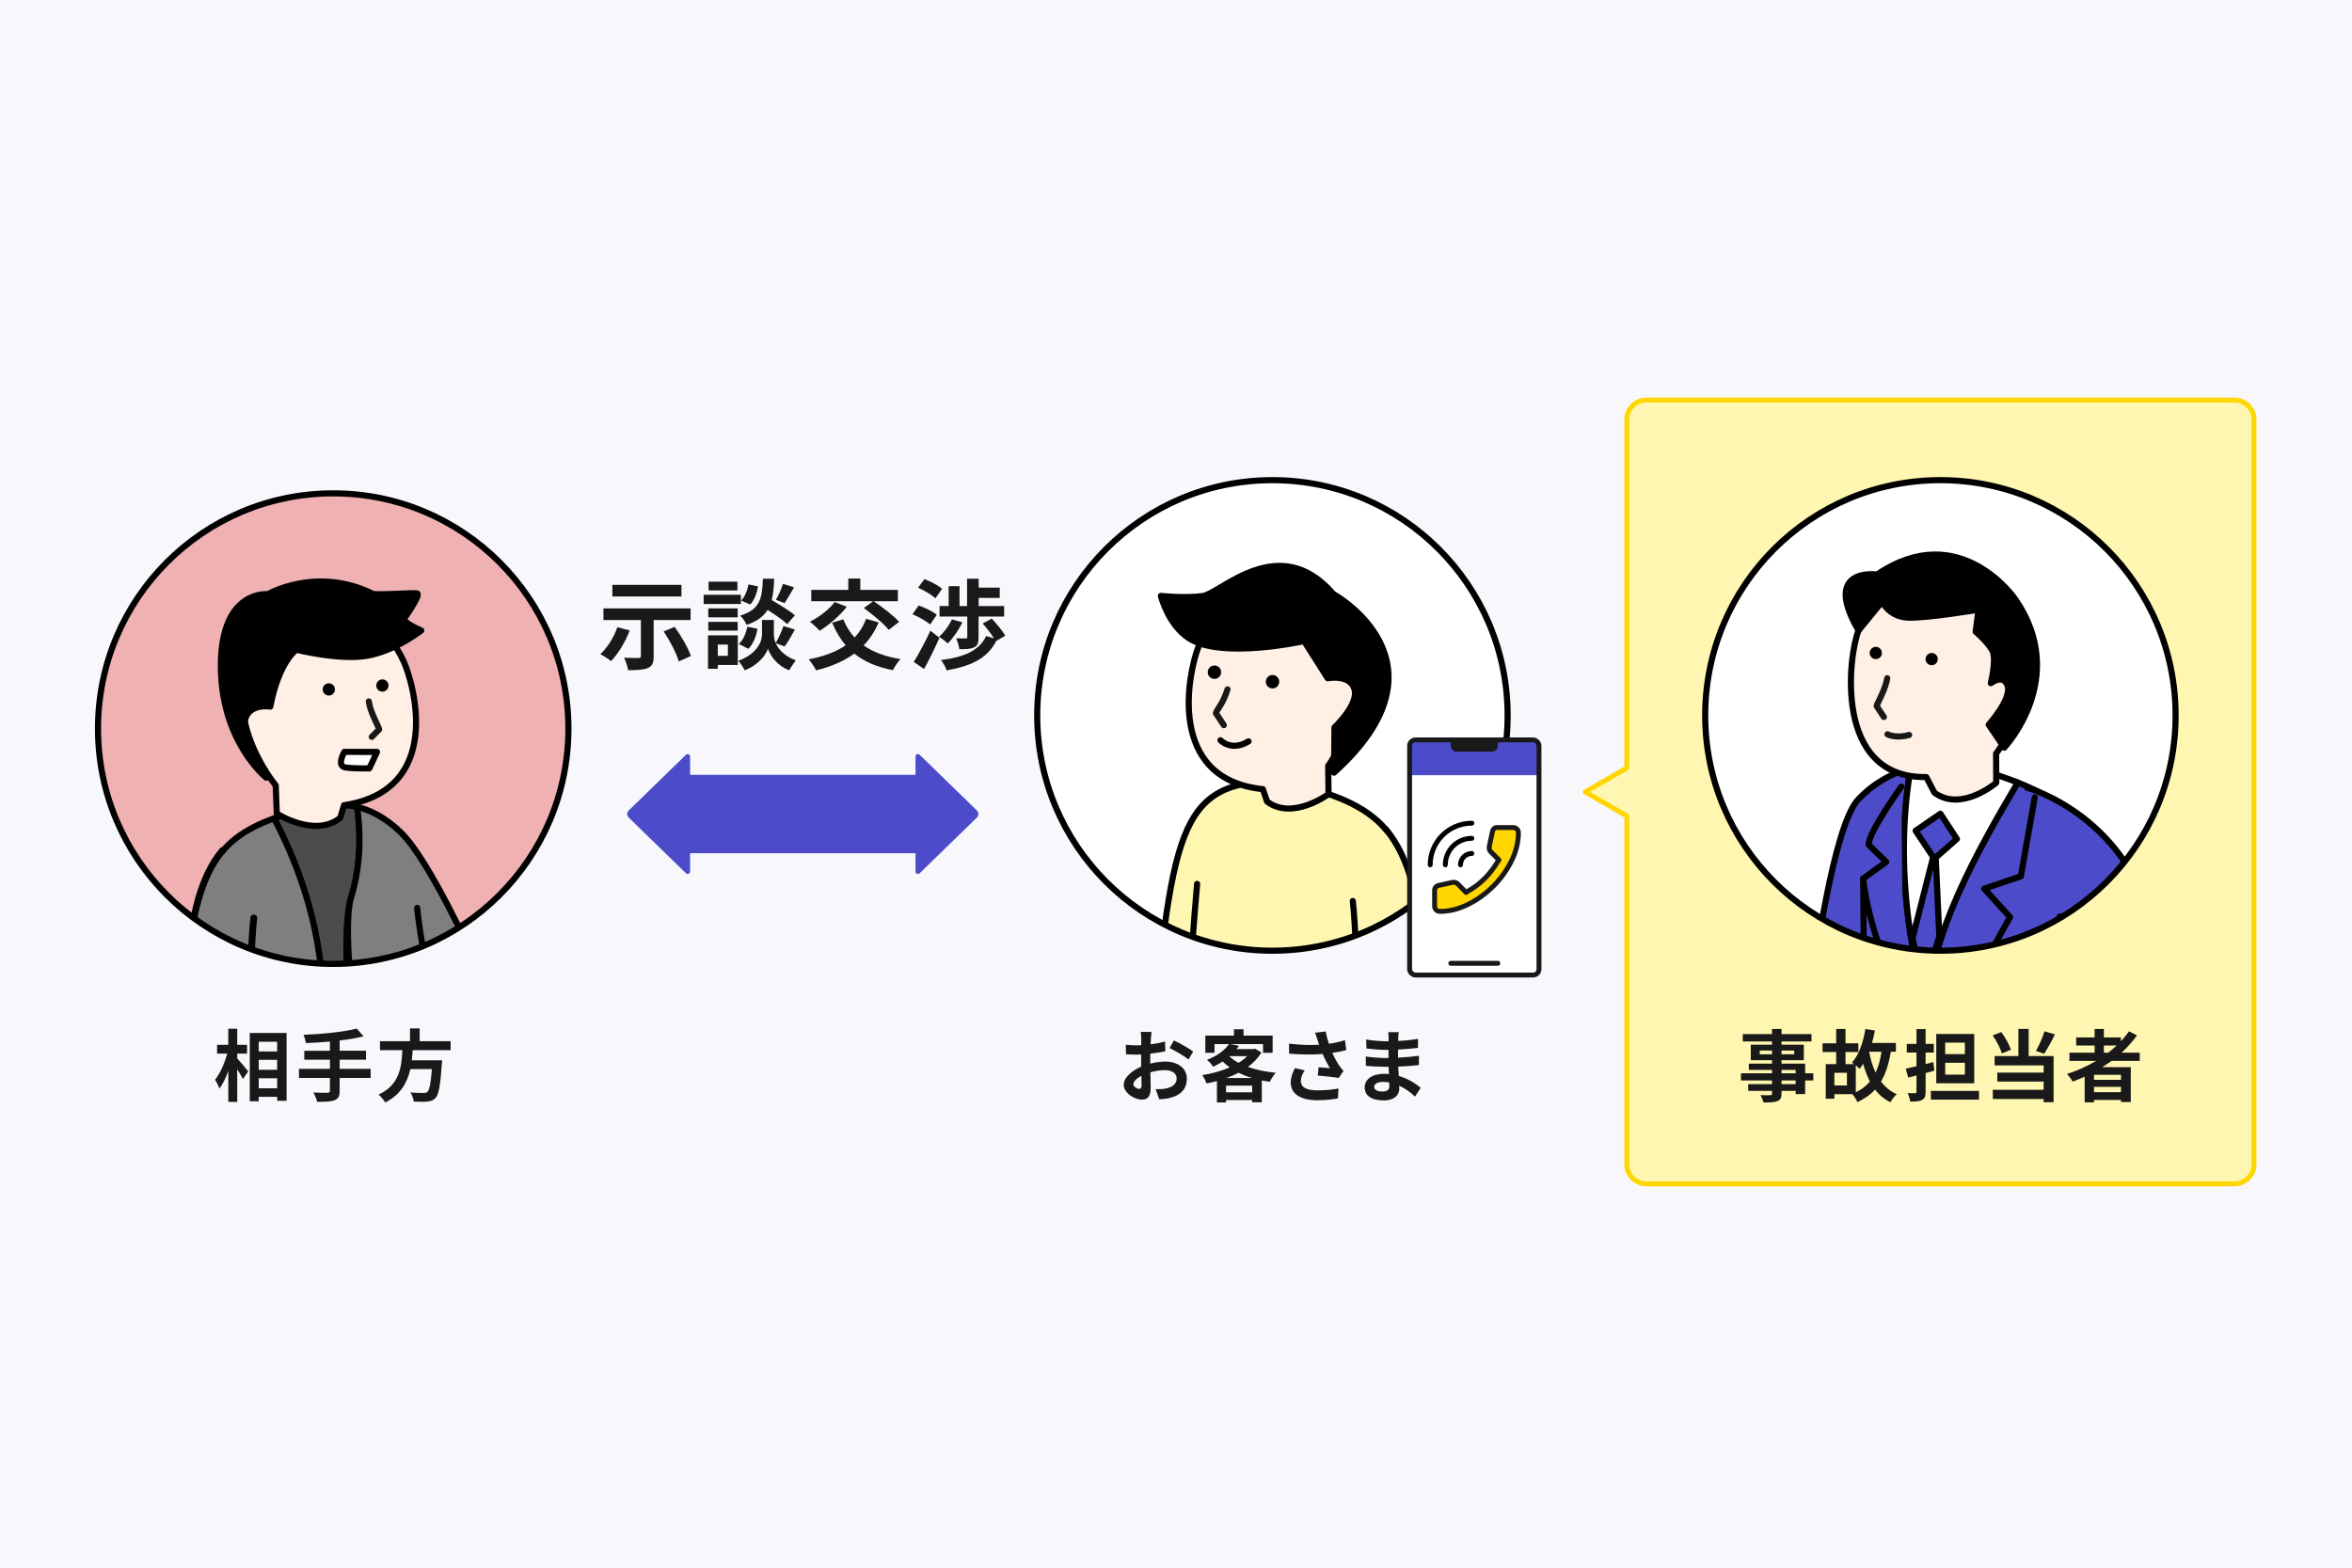 <?xml version="1.0" encoding="UTF-8"?><svg id="_レイヤー_2" xmlns="http://www.w3.org/2000/svg" width="480" height="320" xmlns:xlink="http://www.w3.org/1999/xlink" viewBox="0 0 480 320"><defs><style>.cls-1,.cls-2,.cls-3{fill:#fff;}.cls-4{fill:#ffefe4;}.cls-4,.cls-5,.cls-6,.cls-7,.cls-8,.cls-9,.cls-10,.cls-2,.cls-11,.cls-3,.cls-12,.cls-13,.cls-14,.cls-15,.cls-16,.cls-17,.cls-18,.cls-19,.cls-20,.cls-21,.cls-22,.cls-23{stroke-linecap:round;}.cls-4,.cls-5,.cls-6,.cls-7,.cls-8,.cls-9,.cls-10,.cls-2,.cls-11,.cls-3,.cls-12,.cls-16,.cls-17,.cls-18,.cls-19,.cls-20,.cls-22,.cls-23{stroke:#000;}.cls-4,.cls-5,.cls-6,.cls-7,.cls-8,.cls-10,.cls-24,.cls-2,.cls-11,.cls-3,.cls-12,.cls-14,.cls-15,.cls-16,.cls-17,.cls-18,.cls-19,.cls-20,.cls-21,.cls-22,.cls-23{stroke-linejoin:round;}.cls-4,.cls-5,.cls-6,.cls-7,.cls-10,.cls-2,.cls-14,.cls-18,.cls-19,.cls-22,.cls-23{stroke-width:1.25px;}.cls-5{fill:#4c4c4c;}.cls-6,.cls-12{fill:#003a77;}.cls-7,.cls-11{fill:#7f7f7f;}.cls-8{fill:#d4ba9e;}.cls-8,.cls-11,.cls-3,.cls-12,.cls-16,.cls-17,.cls-20{stroke-width:1.387px;}.cls-9,.cls-10,.cls-13,.cls-14,.cls-15,.cls-25{fill:none;}.cls-9,.cls-13{stroke-miterlimit:10;}.cls-26,.cls-23{fill:#4c4cca;}.cls-27{clip-path:url(#clippath-2);}.cls-28{fill:#f7f7fc;}.cls-24{stroke:#ffd600;}.cls-24,.cls-18{fill:#fff6b1;}.cls-29{clip-path:url(#clippath-1);}.cls-13,.cls-14,.cls-15,.cls-21{stroke:#191919;}.cls-30{clip-path:url(#clippath);}.cls-16{fill:#175f93;}.cls-17{fill:#785652;}.cls-20{fill:#f5d4c2;}.cls-31{fill:#efb1b1;}.cls-32{fill:#191919;}.cls-21{fill:#ffd600;}.cls-22{fill:#108da6;}</style><clipPath id="clippath"><ellipse class="cls-25" cx="259.677" cy="146.035" rx="48" ry="48.026"/></clipPath><clipPath id="clippath-1"><ellipse class="cls-25" cx="396" cy="146.035" rx="48" ry="48.026"/></clipPath><clipPath id="clippath-2"><ellipse class="cls-25" cx="68" cy="148.73" rx="48" ry="48.026"/></clipPath></defs><g id="_レイヤー_12"><g><rect class="cls-28" width="480" height="320"/><g><g><path class="cls-32" d="M128.515,128.692c-.88,2.341-2.38,4.761-3.801,6.261-.5-.42-1.581-1.12-2.201-1.42,1.44-1.32,2.781-3.441,3.481-5.501l2.521,.66Zm4.881-2.121v7.422c0,1.34-.28,2-1.22,2.381-.92,.38-2.24,.42-3.981,.42-.12-.74-.48-1.821-.84-2.541,1.14,.06,2.541,.08,2.92,.06,.38,0,.52-.1,.52-.38v-7.362h-7.642v-2.38h17.784v2.38h-7.542Zm5.681-4.821h-14.103v-2.361h14.103v2.361Zm-1.4,6.201c1.32,1.84,2.76,4.261,3.32,5.961l-2.48,1.1c-.44-1.64-1.8-4.221-3.081-6.121l2.241-.94Z"/><path class="cls-32" d="M151.209,123.291h-7.602v-1.88h7.602v1.88Zm-.64,12.443h-4.081v.78h-2v-6.821h6.081v6.041Zm-.02-9.722h-6.001v-1.82h6.001v1.82Zm-6.001,.92h6.001v1.781h-6.001v-1.781Zm5.941-6.401h-5.881v-1.8h5.881v1.8Zm-4.001,11.042v2.301h2.061v-2.301h-2.061Zm11.823-.28c.54,1.22,1.74,2.621,4.101,3.501-.42,.54-1.041,1.44-1.36,2.02-2.521-.94-3.961-3.161-4.321-4.401-.4,1.24-2,3.401-4.761,4.401-.24-.54-.88-1.46-1.3-1.94,3.821-1.34,4.841-3.961,4.841-5.301v-3.021h2.421v3.021c0,.44,.1,1.04,.38,1.68,.56-.96,1.22-2.401,1.581-3.461l2.34,.72c-.7,1.26-1.48,2.581-2.101,3.441l-1.82-.66Zm-7.542,.16c.88-.76,1.48-2.16,1.74-3.521l2.081,.42c-.26,1.54-.88,3.121-1.86,4.081l-1.96-.98Zm9.882-4.061c-.84-.8-2.48-1.94-4-2.901-.82,1.32-2.121,2.321-4.281,3.061-.24-.58-.82-1.46-1.32-1.88,4.161-1.3,4.481-3.581,4.641-7.542h2.301c-.06,1.66-.18,3.101-.5,4.361,1.641,.96,3.661,2.2,4.741,3.101l-1.581,1.8Zm-5.961-7.702c-.2,1.32-.72,2.801-1.581,3.701l-1.86-.8c.74-.72,1.28-2.061,1.5-3.301l1.94,.4Zm7.361,.2c-.66,1.16-1.38,2.381-1.94,3.221l-1.76-.68c.52-.88,1.14-2.28,1.44-3.26l2.26,.72Z"/><path class="cls-32" d="M179.309,127.051c-.78,1.84-1.8,3.401-3.061,4.681,1.94,1.38,4.441,2.321,7.522,2.801-.52,.54-1.22,1.6-1.541,2.26-3.281-.62-5.861-1.74-7.882-3.381-2.16,1.58-4.781,2.681-7.801,3.421-.26-.58-1.041-1.7-1.5-2.24,3-.58,5.541-1.5,7.542-2.881-1.12-1.3-2.021-2.841-2.76-4.601l2.28-.68c.56,1.4,1.32,2.641,2.3,3.701,1-1.06,1.801-2.34,2.341-3.821l2.561,.74Zm-6.501-3.201c-1.42,1.86-3.661,3.741-5.521,4.901-.46-.5-1.44-1.42-2-1.841,1.88-.94,3.9-2.48,5.061-4.021l2.46,.96Zm5.381-1.12h-12.623v-2.32h7.562v-2.321h2.441v2.321h7.662v2.32h-4.921c1.741,1.18,4.061,2.941,5.181,4.201l-2.121,1.64c-1-1.28-3.28-3.141-5.081-4.461l1.9-1.38Z"/><path class="cls-32" d="M189.82,127.471c-.76-.68-2.34-1.56-3.601-2.101l1.26-1.78c1.24,.44,2.901,1.22,3.701,1.9l-1.36,1.98Zm-3.34,7.642c.96-1.52,2.32-4.041,3.4-6.381l1.84,1.46c-.94,2.121-2.06,4.441-3.141,6.361l-2.1-1.44Zm4.421-12.983c-.72-.7-2.281-1.62-3.541-2.16l1.3-1.76c1.22,.46,2.821,1.3,3.621,1.96l-1.38,1.96Zm5.501,4.901c-.74,1.56-1.9,3.241-2.98,4.301-.4-.38-1.28-1.06-1.8-1.34,1.04-.9,2.04-2.24,2.64-3.561l2.141,.6Zm-2.8-3.321v-4.061h2.22v4.061h1.541v-5.581h2.36v1.82h4.301v2.101h-4.301v1.66h5.201v2.141h-5.221v4.261c0,1.08-.18,1.7-.92,2.041-.72,.34-1.72,.36-3,.36-.08-.66-.36-1.58-.64-2.22,.78,.04,1.66,.02,1.94,.02,.24,0,.32-.04,.32-.28v-4.181h-5.662v-2.141h1.861Zm9.702,7.122c-1.76,3.541-5.121,5.141-10.122,6.001-.2-.68-.7-1.56-1.16-2.1,4.581-.56,7.762-1.84,9.242-4.901l1.58,.46c-.58-.94-1.5-2.14-2.3-3.021l1.86-1c.98,1.06,2.22,2.521,2.76,3.501l-1.86,1.06Z"/></g><path class="cls-26" d="M199.372,165.444l-11.684-11.373c-.317-.309-.849-.084-.849,.358v3.731h-46v-3.731c0-.442-.532-.667-.849-.358l-11.684,11.373c-.403,.393-.403,1.041,0,1.434l11.684,11.373c.317,.308,.849,.083,.849-.358v-3.731h46v3.731c0,.442,.532,.667,.849,.358l11.684-11.373c.403-.393,.403-1.041,0-1.434Z"/></g><g><path class="cls-32" d="M48.417,216.036c.561,.608,1.921,2.257,2.241,2.657l-1.089,1.553c-.24-.512-.704-1.265-1.152-1.985v6.659h-1.824v-6.322c-.513,1.408-1.121,2.721-1.81,3.601-.176-.544-.592-1.313-.896-1.792,1.04-1.265,1.969-3.441,2.48-5.346h-2.064v-1.793h2.289v-3.281h1.824v3.281h2.001v1.793h-2.001v.977Zm10.068-5.187v13.846h-1.921v-.816h-3.762v.913h-1.824v-13.942h7.507Zm-5.683,1.793v1.985h3.762v-1.985h-3.762Zm0,3.697v2.033h3.762v-2.033h-3.762Zm3.762,5.811v-2.049h-3.762v2.049h3.762Z"/><path class="cls-32" d="M75.639,220.037h-6.322v2.609c0,1.137-.288,1.633-1.04,1.937-.769,.288-1.921,.336-3.554,.32-.112-.544-.48-1.376-.784-1.889,1.185,.048,2.528,.048,2.881,.048,.368-.016,.512-.128,.512-.448v-2.577h-6.322v-1.857h6.322v-1.873h-5.233v-1.825h5.233v-1.873c-1.664,.144-3.345,.24-4.913,.304-.049-.496-.288-1.264-.48-1.681,3.857-.16,8.243-.592,10.868-1.28l1.377,1.584c-1.425,.368-3.105,.64-4.866,.848v2.097h5.378v1.825h-5.378v1.873h6.322v1.857Z"/><path class="cls-32" d="M84.218,214.355c-.048,.688-.096,1.393-.176,2.081h6.179s-.016,.576-.064,.833c-.288,4.354-.624,6.146-1.265,6.851-.479,.512-.976,.672-1.729,.736-.592,.064-1.664,.048-2.737,0-.031-.544-.319-1.329-.672-1.873,1.104,.112,2.225,.112,2.689,.112,.352,0,.576-.032,.768-.208,.417-.352,.705-1.745,.929-4.658h-4.401c-.608,2.705-1.938,5.202-5.139,6.818-.271-.528-.848-1.2-1.344-1.616,4.321-2.001,4.689-5.65,4.865-9.076h-4.577v-1.825h6.13v-2.609h1.969v2.609h6.322v1.825h-7.747Z"/></g><g><path class="cls-32" d="M234.868,212.036c-.016,.352-.032,.736-.048,1.136,1.057-.128,2.113-.336,2.945-.576l.048,1.985c-.912,.208-2.017,.368-3.057,.496-.016,.48-.016,.976-.016,1.441v.592c1.088-.272,2.193-.416,3.073-.416,2.465,0,4.402,1.281,4.402,3.489,0,1.889-.992,3.313-3.537,3.954-.736,.16-1.441,.208-2.097,.256l-.736-2.065c.72,0,1.409-.016,1.969-.112,1.297-.24,2.321-.88,2.321-2.049,0-1.088-.96-1.729-2.353-1.729-.993,0-2.033,.16-3.009,.448,.032,1.264,.064,2.513,.064,3.057,0,1.985-.704,2.513-1.761,2.513-1.553,0-3.746-1.345-3.746-3.041,0-1.393,1.601-2.849,3.569-3.698-.016-.384-.016-.768-.016-1.136v-1.344c-.304,.016-.592,.032-.849,.032-1.072,0-1.696-.016-2.241-.08l-.032-1.937c.944,.112,1.633,.128,2.209,.128,.288,0,.608-.016,.928-.032,.016-.56,.016-1.024,.016-1.296,0-.336-.064-1.121-.112-1.409h2.209c-.048,.288-.112,.977-.144,1.393Zm-2.401,10.228c.288,0,.512-.128,.512-.672,0-.4-.016-1.136-.048-2.001-.977,.528-1.633,1.184-1.633,1.745,0,.496,.752,.928,1.168,.928Zm11.044-7.635l-.96,1.633c-.769-.656-2.865-1.857-3.858-2.337l.88-1.553c1.232,.592,3.089,1.649,3.938,2.257Z"/><path class="cls-32" d="M257.431,214.837c-.688,1.152-1.633,2.113-2.753,2.945,1.665,.592,3.601,.992,5.666,1.2-.4,.448-.944,1.297-1.2,1.841-.561-.08-1.104-.176-1.633-.272v4.45h-1.969v-.464h-5.33v.496h-1.857v-4.37c-.704,.192-1.409,.352-2.129,.496-.16-.512-.56-1.297-.88-1.697,1.953-.304,3.922-.832,5.618-1.584-.512-.368-.992-.769-1.44-1.201-.592,.384-1.232,.736-1.953,1.073-.256-.448-.849-1.12-1.265-1.408,2.225-.848,3.698-2.033,4.498-3.218h-2.945v1.777h-1.873v-3.505h5.843v-1.297h1.953v1.297h5.938v3.505h-1.953v-1.777h-6.69l1.777,.352c-.16,.224-.336,.448-.512,.672h3.489l.32-.08,1.28,.768Zm-1.889,8.131v-1.36h-5.33v1.36h5.33Zm-.032-2.929c-.976-.288-1.889-.656-2.737-1.072-.769,.4-1.601,.768-2.465,1.072h5.202Zm-4.61-4.402c.528,.48,1.153,.928,1.873,1.313,.672-.416,1.28-.88,1.761-1.377h-3.554l-.08,.064Z"/><path class="cls-32" d="M268.376,210.803l2.161-.256c.16,.848,.4,1.713,.672,2.513,1.153-.176,2.273-.432,3.282-.736l.256,2.017c-.816,.24-1.841,.432-2.849,.576,.464,1.041,1.024,2.033,1.424,2.609,.272,.4,.577,.752,.865,1.073l-.993,1.44c-.896-.176-2.913-.384-4.258-.496l.16-1.697c.785,.064,1.841,.16,2.337,.192-.48-.768-1.056-1.825-1.504-2.897-1.905,.144-4.098,.16-6.835-.064l-.032-2.049c2.401,.288,4.45,.336,6.146,.224-.128-.368-.224-.704-.32-.976-.128-.368-.304-.945-.512-1.473Zm-2.897,9.844c0,1.344,1.2,1.921,3.393,1.921,1.745,0,3.153-.16,4.29-.384l-.112,2.017c-.912,.176-2.353,.384-4.306,.384-3.265-.016-5.33-1.281-5.33-3.585,0-.976,.304-1.889,.848-2.977l2.001,.464c-.512,.752-.784,1.457-.784,2.161Z"/><path class="cls-32" d="M285.36,211.828c-.016,.16-.016,.4-.016,.656,1.313-.064,2.641-.192,4.05-.432l-.016,1.841c-1.057,.128-2.513,.272-4.066,.352v1.649c1.617-.08,2.978-.208,4.274-.384l-.016,1.889c-1.44,.16-2.689,.272-4.226,.32,.032,.608,.064,1.264,.112,1.905,2.017,.576,3.554,1.649,4.482,2.417l-1.152,1.793c-.864-.8-1.953-1.649-3.233-2.225,.016,.224,.016,.416,.016,.592,0,1.361-1.041,2.417-3.153,2.417-2.561,0-3.906-.976-3.906-2.673,0-1.616,1.489-2.753,3.954-2.753,.336,0,.672,.016,.993,.048-.032-.496-.048-1.008-.064-1.489h-.833c-.928,0-2.753-.08-3.81-.208l-.016-1.889c1.041,.192,3.009,.304,3.858,.304h.768c0-.528,0-1.104,.016-1.649h-.592c-1.008,0-2.865-.144-3.921-.288l-.048-1.825c1.152,.192,2.977,.352,3.954,.352h.625v-.752c0-.304-.032-.8-.096-1.104h2.161c-.048,.32-.08,.72-.096,1.136Zm-3.233,10.98c.848,0,1.409-.24,1.409-1.168,0-.176,0-.4-.016-.688-.432-.064-.864-.112-1.313-.112-1.137,0-1.761,.448-1.761,.992,0,.608,.576,.977,1.681,.977Z"/></g><path class="cls-24" d="M456,81.654h-120c-2.209,0-4,1.791-4,4v71.093l-8.5,4.907,8.5,4.907v71.093c0,2.209,1.791,4,4,4h120c2.209,0,4-1.791,4-4V85.654c0-2.209-1.791-4-4-4Z"/><g><path class="cls-32" d="M370.061,220.541h-1.665v2.785h-1.937v-.656h-2.881v.496c0,.944-.224,1.329-.848,1.601-.608,.24-1.473,.272-2.833,.272-.096-.448-.384-1.104-.624-1.505,.769,.032,1.713,.032,1.969,.032,.304-.016,.4-.112,.4-.4v-.496h-4.866v-1.376h4.866v-.752h-6.339v-1.457h6.339v-.688h-4.738v-1.281h4.738v-.704h-4.338v-3.169h4.338v-.656h-5.971v-1.505h5.971v-1.04h1.937v1.04h6.115v1.505h-6.115v.656h4.546v3.169h-4.546v.704h4.818v1.969h1.665v1.457Zm-8.419-5.33v-.768h-2.513v.768h2.513Zm1.937-.768v.768h2.593v-.768h-2.593Zm0,4.642h2.881v-.688h-2.881v.688Zm2.881,1.457h-2.881v.752h2.881v-.752Z"/><path class="cls-32" d="M385.886,214.683c-.4,2.433-1.041,4.45-2,6.082,.816,1.121,1.889,1.985,3.201,2.577-.432,.368-1.024,1.136-1.296,1.649-1.281-.64-2.305-1.505-3.122-2.577-.96,1.041-2.145,1.873-3.602,2.561-.16-.432-.672-1.216-1.008-1.633h-3.697v.944h-1.761v-7.075h2.129v-2.465h-2.785v-1.777h2.785v-2.929h1.905v2.929h2.625v1.777h-2.625v2.465h1.761c-.16-.128-.32-.24-.448-.32,1.424-1.552,2.305-4.114,2.737-6.851l1.953,.304c-.16,.865-.368,1.729-.608,2.545h4.882v1.793h-1.024Zm-8.963,4.306h-2.561v2.577h2.561v-2.577Zm1.809,3.97c1.185-.56,2.129-1.297,2.881-2.193-.561-1.072-1.009-2.289-1.377-3.617-.224,.368-.464,.72-.704,1.009-.176-.16-.48-.432-.8-.688v5.49Zm2.721-8.275c.288,1.552,.72,2.993,1.313,4.258,.576-1.2,.977-2.609,1.216-4.258h-2.529Z"/><path class="cls-32" d="M394.774,218.54c-.592,.16-1.185,.336-1.792,.496v3.81c0,.928-.176,1.392-.705,1.665-.528,.304-1.313,.352-2.433,.352-.048-.496-.304-1.248-.528-1.729,.624,.016,1.296,.016,1.504,.016,.224,0,.304-.08,.304-.304v-3.329l-1.697,.448-.496-1.825c.624-.128,1.393-.304,2.193-.496v-2.801h-1.985v-1.761h1.985v-3.025h1.857v3.025h1.681v1.761h-1.681v2.353l1.568-.4,.224,1.745Zm9.108,4.146v1.777h-9.828v-1.777h9.828Zm-.977-1.569h-7.747v-10.052h7.747v10.052Zm-1.905-8.292h-4.018v2.337h4.018v-2.337Zm0,4.114h-4.018v2.417h4.018v-2.417Z"/><path class="cls-32" d="M408.555,215.035c-.304-1.008-1.088-2.561-1.873-3.681l1.745-.688c.832,1.104,1.616,2.577,1.969,3.601l-1.841,.768Zm5.458,.528h5.09v9.428h-2.033v-.656h-10.372v-1.889h10.372v-1.665h-9.459v-1.841h9.459v-1.472h-10.004v-1.905h4.85v-5.538h2.097v5.538Zm5.362-4.418c-.704,1.425-1.521,2.945-2.209,3.954l-1.665-.576c.624-1.104,1.36-2.753,1.745-4.002l2.129,.624Z"/><path class="cls-32" d="M430.916,216.555c-.624,.448-1.232,.865-1.889,1.281h5.827v7.107h-2.001v-.416h-5.506v.48h-1.905v-5.234c-.8,.352-1.632,.704-2.449,1.008-.224-.416-.8-1.185-1.153-1.569,2.097-.656,4.098-1.569,5.938-2.657h-5.442v-1.681h5.138v-1.457h-3.761v-1.649h3.761v-1.729h1.889v1.729h3.473v.784c.608-.656,1.152-1.329,1.649-2.033l1.632,.833c-.912,1.264-1.985,2.449-3.153,3.521h3.714v1.681h-5.763Zm1.937,2.833h-5.506v1.024h5.506v-1.024Zm0,3.553v-1.088h-5.506v1.088h5.506Zm-3.489-8.067h.88c.608-.464,1.184-.944,1.729-1.457h-2.609v1.457Z"/></g><g><ellipse class="cls-1" cx="259.677" cy="146.035" rx="48" ry="48.026"/><g class="cls-30"><g><path class="cls-20" d="M236.012,229.48s-3.733,5.229-3.982,7.968c-.249,2.739,2.489,6.723,3.484,7.47,.996,.747,2.489,1.992,5.724,.249,3.235-1.743,4.729-5.727,4.729-5.727l-1.742-6.225-8.213-3.735Z"/><path class="cls-12" d="M253.408,315.947s-4.753,4.938-5.116,5.804c-1.804,4.296-14.867,4.079-13.68,8.337,1.187,4.258,6.422,6.907,20.651,4.715l13.808-1.984-3.796-18.812-11.867,1.94Z"/><path class="cls-12" d="M269.336,321.924s-4.753,4.938-5.116,5.804c-1.804,4.296-14.867,4.079-13.68,8.337,1.187,4.258,6.422,6.907,20.651,4.715l13.808-1.984-3.796-18.812-11.867,1.94Z"/><path class="cls-16" d="M241.985,229.895l6.307,91.856s8.57,3.728,15.041,2.234c0,0,4.48,7.968,21.901,2.988,0,0-3.761-88.777-3.805-98.738-.047-10.553-31.856-5.976-31.856-5.976l-7.588,7.636Z"/><path class="cls-18" d="M242.107,234.709c14.933,9.463,43.349,5.146,43.349,5.146,0,0,4.436-52.473-.044-65.92-4.48-13.447-27.83-14.429-27.83-14.429-18.915,1.494-18.583,14.609-24.224,70.72,0,0-1.416,5.312,8.75,4.482Z"/><path class="cls-4" d="M257.724,161.084c-19.98-2.081-15.081-24.04-13.21-28.883,4.896-12.674,19.724-14.921,27.485-6.007,11.475,13.181-.941,30.134-.941,30.134,.033,2.08,.069,5.774,.069,5.774,0,0-7.362,5.449-12.542,1.51l-.861-2.528Z"/><circle cx="247.846" cy="137.21" r="1.369"/><circle cx="259.7" cy="139.156" r="1.369"/><path class="cls-10" d="M249.081,151.103s2.226,2.385,5.716,.226"/><path class="cls-14" d="M250.514,140.717c-1.004,3.128-2.16,4.071-2.375,4.856l1.624,2.449"/><path class="cls-19" d="M272.249,157.715c25.107-22.625-.145-36.467-.145-36.467-11.071-12.902-22.969-.07-26.679,.422-3.71,.492-8.508-.039-8.508-.039,0,0,1.424,5.883,5.765,8.681,6.697,4.317,23.452,.542,23.452,.542,0,0,2.759,4.341,4.825,7.595,0,0,4.575-.895,5.469,2.244,.894,3.139-4.088,7.787-4.088,7.787l-.09,9.235Z"/><line class="cls-3" x1="256.862" y1="249.28" x2="263.333" y2="323.985"/><path class="cls-2" d="M244.308,180.424s-3.65,40.838-2.201,54.285"/><path class="cls-20" d="M270.606,207.318s-5.475-5.229-7.466-6.225c-1.991-.996-4.231,1.245-4.231,1.245,0,0-5.226,0-5.475,.747s-3.982,3.486-.249,8.466c3.733,4.98,7.715,4.233,7.715,4.233l7.466-1.494,2.24-6.972Z"/><path class="cls-18" d="M282.858,169.321c9.692,11.484,7.686,36.588,6.239,47.591-.473,3.598-3.314,5.624-6.794,4.6-8.462-2.49-16.426-5.976-16.426-5.976,0,0,2.738-5.727,.996-11.455l10.453,2.49s-.747-19.174-1.244-22.66"/><line class="cls-3" x1="283.176" y1="207.75" x2="277.325" y2="206.57"/></g></g><ellipse class="cls-10" cx="259.677" cy="146.035" rx="48" ry="48.026"/></g><g><ellipse class="cls-1" cx="396" cy="146.035" rx="48" ry="48.026"/><g class="cls-29"><g><path class="cls-6" d="M396.547,314.922s-4.826,5.014-5.195,5.893c-1.831,4.362-15.095,4.141-13.89,8.465,1.205,4.323,6.52,7.013,20.968,4.787l14.02-2.014-3.854-19.1-12.049,1.97Z"/><path class="cls-6" d="M412.943,318.013s-2.08,5.202-5.2,11.098c-3.12,5.896-10.399,7.283-4.506,10.752,5.893,3.468,16.638,1.734,22.531-1.387,6.316-3.345,.347-16.648,.347-16.648l-13.172-3.815Z"/><path class="cls-22" d="M385.333,226.927l6.404,93.265s8.702,3.785,15.272,2.268c0,0,4.549,8.091,22.237,3.034,0,0-3.819-90.139-3.864-100.253-.047-10.715-32.345-6.068-32.345-6.068l-7.705,7.754Z"/><line class="cls-2" x1="400.439" y1="246.61" x2="407.009" y2="322.46"/><g><path class="cls-23" d="M368.704,207.77c-.506,3.474,.799,6.955,3.455,9.249l8.431,7.28v22.841c15.162,9.608,51.129-.347,51.129-.347,0,0-1.907-58.088-5.026-73.522-1.317-6.514-8.043-10.806-14.902-13.544-8.18,13.88-18.023,31.166-18.427,46.32,0,0-7.947-23.32-3.408-49.399-3.294,1.044-7.433,2.983-10.751,6.565-5.01,5.409-8.917,33.682-10.5,44.557Z"/><path class="cls-2" d="M393.363,206.048c.404-15.154,10.247-32.441,18.427-46.32-7.994-3.191-16.168-4.268-16.168-4.268,0,0-2.423,.161-5.668,1.19-4.539,26.079,3.408,49.399,3.408,49.399Z"/></g><path class="cls-23" d="M413.694,160.786s21.318,5.896,25.998,30.174c1.549,8.037,4.259,26.657,3.563,30.477-.634,3.477-2.443,5.658-5.864,6.538l-6.268,1.613s-4.865-35.048-10.758-42.505"/><path class="cls-2" d="M380.244,179.341s.471,49.866,.347,67.799"/><g><path class="cls-4" d="M393.13,158.616c-19.057,.29-15.868-24.938-13.837-29.921,5.317-13.04,21.129-15.236,29.323-5.971,12.116,13.7-1.245,31.095-1.245,31.095,.019,2.147,.027,5.96,.027,5.96,0,0-7.143,6.114-12.629,2.005l-1.638-3.167Z"/><path class="cls-19" d="M384.104,122.82s1.41,3.058,5.191,3.246c3.78,.188,14.491-1.62,14.491-1.62l-.596,4.489s2.516,2.167,3.416,3.868c.9,1.701-.319,6.654-.319,6.654,0,0,2.592-2.034,3.436,.578,.844,2.612-3.868,7.898-3.868,7.898l3.184,4.676s13.391-14.167,2.233-30.305c0,0-11.269-16.557-28.197-5.031,0,0-11.399-1.662-3.782,11.423l4.811-5.875Z"/></g><circle cx="382.818" cy="133.289" r="1.25"/><circle cx="394.219" cy="134.539" r="1.25"/><path class="cls-14" d="M385.2,149.879s1.654,.93,4.423,.141"/><path class="cls-14" d="M385.152,138.438c-.382,2.312-1.972,4.966-2.168,5.683l1.483,2.236"/><polygon class="cls-23" points="390.942 169.572 395.995 166.097 399.363 171.257 395.047 175.048 395.784 191.093 392.521 201.835 390.311 191.515 394.521 174.943 390.942 169.572"/><polyline class="cls-10" points="415.256 162.764 412.414 178.877 404.941 181.405 410.204 187.197 399.152 207.206"/><path class="cls-23" d="M388.033,160.569s-6.774,9.357-6.669,11.884l3.579,3.475-4.699,3.412s.805,10.91,8.173,25.233"/></g></g><ellipse class="cls-10" cx="396" cy="146.035" rx="48" ry="48.026"/></g><g><ellipse class="cls-31" cx="68" cy="148.73" rx="48" ry="48.026"/><g class="cls-27"><g><path class="cls-17" d="M89.878,310.069s4.485,4.66,4.828,5.477c1.702,4.055,14.031,3.85,12.911,7.868-1.12,4.018-6.061,6.518-19.49,4.45l-13.032-1.872,3.583-17.754,11.199,1.831Z"/><path class="cls-17" d="M58.168,317.635s4.485,4.66,4.828,5.477c1.702,4.055,14.031,3.85,12.911,7.868-1.12,4.018-6.061,6.518-19.49,4.45l-13.032-1.872,3.583-17.754,11.199,1.831Z"/><path class="cls-8" d="M62.996,323.112s-3.391,3.988-19.832-.712c0,0,3.55-83.784,3.591-93.185,.044-9.959,30.065-5.64,30.065-5.64l7.161,7.207,.764,9.163s12.187,21.5,13.47,28.56c1.283,7.06-4.49,44.283-4.49,44.283,0,0-14.112,3.209-16.998-.321,0,0,5.452-28.56,4.811-31.127-.641-2.567-13.47-24.709-13.47-24.709l-5.071,66.481Z"/><g><path class="cls-5" d="M71.65,183.189c2.192-7.127,1.886-13.934,1.218-18.481-2.162-.507-3.551-.313-3.551-.313,0,0-6.68,.286-13.39,2.656,3.823,7.248,9.731,20.769,9.95,36.996,.182,13.488,.054,28.212-.091,38.421,3.021-.023,6.093-.205,9.054-.626-2.396-18.639-5.845-50.021-3.19-58.654Z"/><path class="cls-7" d="M65.877,204.047c-.219-16.228-6.127-29.748-9.95-36.996-5.478,1.935-10.975,5.258-12.875,10.961-4.228,12.69-1.283,70.597-1.283,70.597,0,0,10.97,2.333,22.776,2.244,.145-10.21,1.514-33.318,1.332-46.806Z"/><path class="cls-7" d="M96.41,195.076s-8.724-19.268-14.39-24.937c-3.47-3.472-6.778-4.875-9.152-5.431,.669,4.547,.974,11.354-1.218,18.481-2.655,8.633,3.643,47.743,6.039,66.382,4.687-.665,10.033-2.636,13.47-4.813-.428-5.776,1.155-41.968,1.155-41.968,0,0,4.351,5.856,10.017,.508l-5.922-8.222Z"/><path class="cls-7" d="M88.545,206.247s-3.137-16.784-3.399-20.92"/></g><g><path class="cls-4" d="M70.208,164.361c20.431-3.103,14.299-24.721,12.135-29.448-5.665-12.37-21.017-13.843-28.548-4.565-11.136,13.72,2.472,29.964,2.472,29.964,.07,2.073,.217,5.754,.217,5.754,0,0,7.838,5.048,12.966,.857l.759-2.562Z"/><path class="cls-19" d="M76.072,121.2c.663,.327,8.002-.217,9.015-.088s-2.748,5.36-2.748,5.36c0,0,.768,1.023,3.627,2.224,0,0-5.247,4.134-10.986,5.146-5.715,1.008-14.501-1.222-14.501-1.222,0,0-3.568,2.431-5.315,11.612,0,0-4.012-.699-5.072,2.382-.943,2.739,4.231,12.116,4.231,12.116,0,0-9.422-7.487-9.244-23.269,.171-15.174,9.575-14.174,9.575-14.174,0,0,9.892-5.767,21.419-.088Z"/></g><circle cx="78.042" cy="139.926" r="1.25"/><circle cx="67.104" cy="140.726" r="1.25"/><path class="cls-14" d="M75.268,143.175c.317,2.348,2.049,5.135,2.102,5.72l-1.501,1.52"/><path class="cls-2" d="M76.95,153.486l-6.674-.009s-1.713,2.94,.28,3.19,4.817,.173,4.817,.173l1.577-3.353Z"/><g><path class="cls-20" d="M56.97,209.474s5.167-4.935,7.046-5.875c1.879-.94,3.993,1.175,3.993,1.175,0,0,4.932,0,5.167,.705,.235,.705,3.758,3.29,.235,7.99-3.523,4.7-7.281,3.995-7.281,3.995l-7.046-1.41-2.114-6.58Z"/><g><path class="cls-11" d="M45.406,173.615c-9.147,10.838-7.254,34.53-5.888,44.914,.447,3.396,3.127,5.308,6.412,4.341,7.986-2.35,15.502-5.64,15.502-5.64,0,0-2.584-5.405-.94-10.81l-9.865,2.35s.705-18.096,1.174-21.386"/><line class="cls-3" x1="45.106" y1="209.883" x2="50.628" y2="208.769"/></g></g></g></g><ellipse class="cls-10" cx="68" cy="148.73" rx="48" ry="48.026"/></g><g><g><g><rect class="cls-1" x="287.677" y="151.031" width="26.4" height="48" rx="1.2" ry="1.2"/><path class="cls-26" d="M288.877,151.031h24c.662,0,1.2,.538,1.2,1.2v6h-26.4v-6c0-.662,.538-1.2,1.2-1.2Z"/><path class="cls-32" d="M296.077,151.031h9.6v1.2c0,.662-.538,1.2-1.2,1.2h-7.2c-.662,0-1.2-.538-1.2-1.2v-1.2h0Z"/><rect class="cls-13" x="287.677" y="151.031" width="26.4" height="48" rx="1.2" ry="1.2"/></g><line class="cls-15" x1="296.077" y1="196.631" x2="305.677" y2="196.631"/></g><g><path class="cls-21" d="M293.01,181.088c.158-.19,.356-.309,.594-.356l2.827-.618c.206-.048,.412-.036,.618,.036,.206,.071,.388,.194,.546,.368l1.607,1.658c.061-.059,.117-.121,.195-.164,1.308-.713,2.495-1.595,3.527-2.62,1.04-1.033,1.995-2.266,2.836-3.666,.042-.07,.103-.118,.158-.173l-1.719-1.737c-.127-.127-.21-.281-.249-.463-.04-.182-.044-.384-.012-.606l.641-2.994c.048-.253,.154-.456,.321-.606,.166-.15,.36-.226,.582-.226h3.326c.301,0,.554,.103,.76,.309,.206,.206,.309,.459,.309,.761,0,1.933-.475,3.854-1.425,5.763-.95,1.909-2.186,3.624-3.706,5.145-1.52,1.521-3.235,2.757-5.143,3.707-1.908,.951-3.829,1.426-5.761,1.426-.301,0-.554-.103-.76-.309s-.309-.459-.309-.76v-3.208c0-.253,.079-.475,.238-.665Z"/><g><path class="cls-9" d="M291.877,176.528c0-4.693,3.804-8.497,8.497-8.497"/><path class="cls-9" d="M294.967,176.528c0-2.986,2.421-5.407,5.407-5.407"/><path class="cls-9" d="M298.057,176.528c0-1.28,1.038-2.317,2.317-2.317"/></g></g></g></g></g></svg>